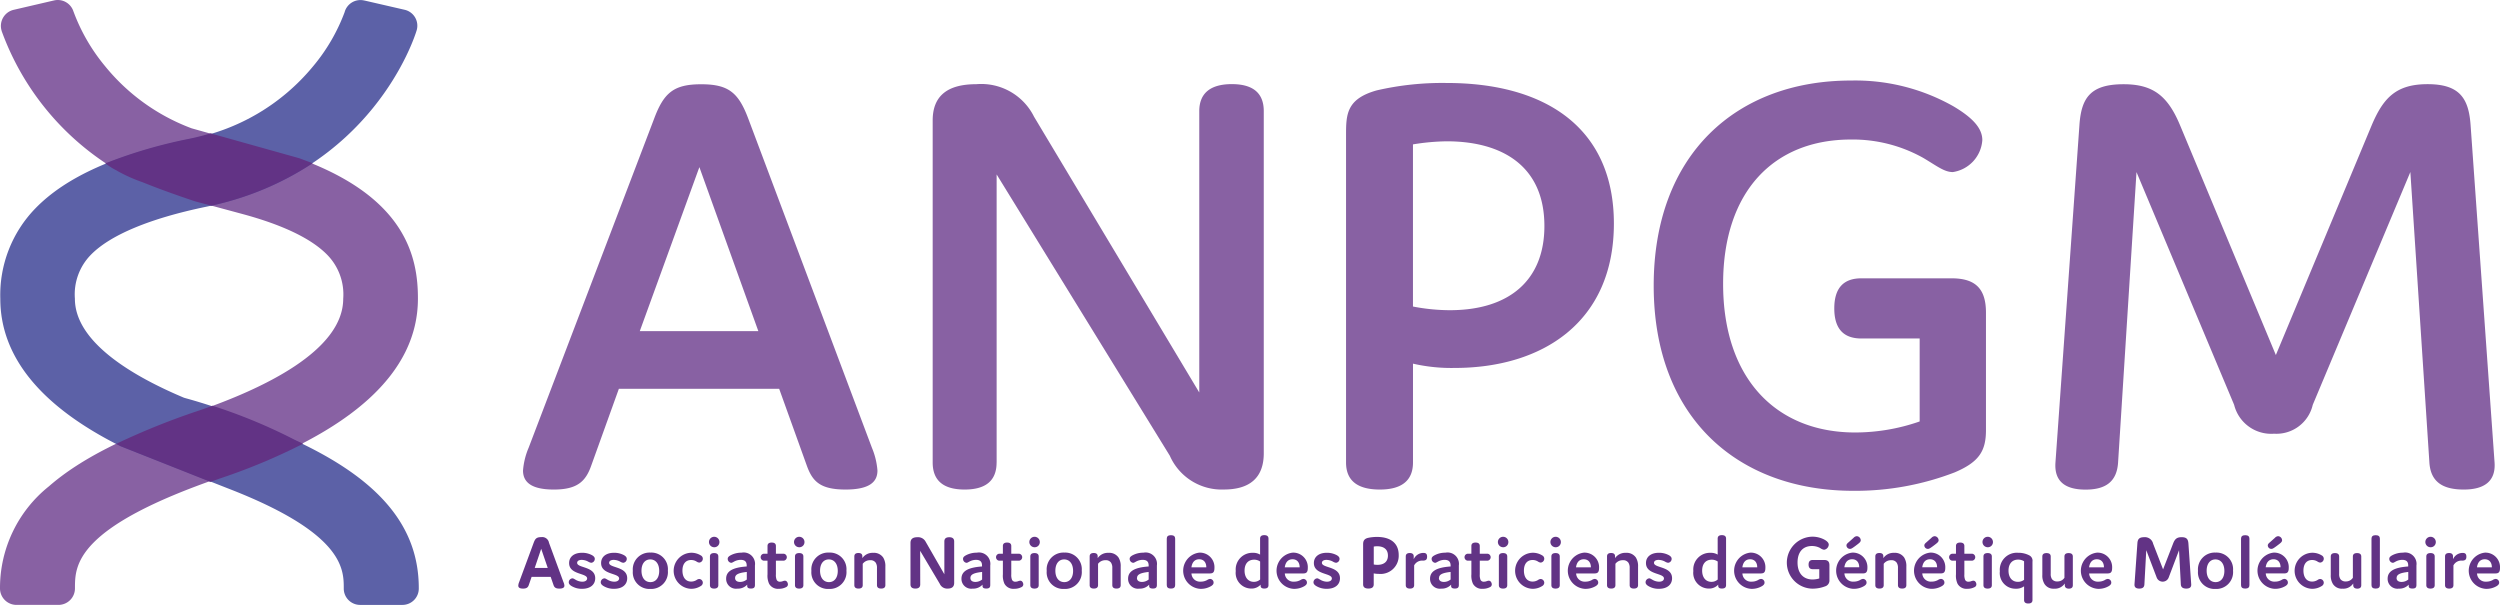 <svg xmlns="http://www.w3.org/2000/svg" width="178.759" height="43.253" viewBox="0 0 178.759 43.253">
  <g id="Groupe_3" data-name="Groupe 3" transform="translate(0 0.002)">
    <g id="Groupe_1" data-name="Groupe 1" transform="translate(37.403 5.759)">
      <path id="Tracé_1" data-name="Tracé 1" d="M159.418,49.21c0,.789-.527,1.361-2.285,1.361-1.844,0-2.371-.614-2.767-1.713l-1.975-5.49H140.928l-1.975,5.49c-.4,1.141-1.01,1.713-2.678,1.713s-2.2-.572-2.2-1.361a5.168,5.168,0,0,1,.4-1.624l8.96-23.494c.7-1.889,1.406-2.5,3.381-2.5s2.678.614,3.381,2.5l8.826,23.494A5.242,5.242,0,0,1,159.418,49.21ZM150.9,39.242l-4.215-11.725-4.26,11.725Z" transform="translate(-134.08 -21.328)" fill="#8861a3"/>
      <path id="Tracé_2" data-name="Tracé 2" d="M243.639,48.623c0,1.275-.748,1.933-2.285,1.933s-2.285-.658-2.285-1.933V24.164c0-1.757,1.054-2.592,3.119-2.592a4.212,4.212,0,0,1,4.129,2.327l11.814,19.717V23.5c0-1.275.789-1.933,2.327-1.933s2.285.658,2.285,1.933V47.962c0,1.757-1.01,2.592-2.854,2.592a4.049,4.049,0,0,1-3.864-2.416L243.642,28.025v20.6Z" transform="translate(-209.782 -21.313)" fill="#8861a3"/>
      <path id="Tracé_3" data-name="Tracé 3" d="M352.8,41.645a12.186,12.186,0,0,1-2.985-.307v7.069c0,1.275-.789,1.933-2.371,1.933-1.624,0-2.416-.658-2.416-1.933V25.047c0-1.492,0-2.636,2.2-3.25a20.844,20.844,0,0,1,5.007-.527c6.938,0,11.945,3.119,11.945,10.056C364.175,38.4,359.036,41.645,352.8,41.645Zm-.351-4.129c4.26,0,6.762-2.151,6.762-6.017,0-4.3-3.029-6.059-6.982-6.059a15.992,15.992,0,0,0-2.416.22V37.254A14.107,14.107,0,0,0,352.45,37.517Z" transform="translate(-286.184 -21.097)" fill="#8861a3"/>
      <path id="Tracé_4" data-name="Tracé 4" d="M438.726,39.092c-1.275,0-1.933-.7-1.933-2.151s.658-2.151,1.933-2.151h6.455c1.713,0,2.458.748,2.458,2.46v8.388c0,1.492-.483,2.285-2.24,3.029a19.766,19.766,0,0,1-7.247,1.317c-8.257,0-14.272-5.225-14.272-14.668,0-9.4,5.928-14.668,14.1-14.668a14.233,14.233,0,0,1,7.334,1.844c1.406.834,2.064,1.582,2.064,2.416a2.481,2.481,0,0,1-2.109,2.285c-.614,0-1.141-.438-2.109-1.01a10.31,10.31,0,0,0-5.183-1.317c-5.49,0-9.133,3.688-9.133,10.319,0,6.807,3.822,10.628,9.443,10.628a14.039,14.039,0,0,0,4.611-.789V39.092Z" transform="translate(-343.038 -20.65)" fill="#8861a3"/>
      <path id="Tracé_5" data-name="Tracé 5" d="M545.238,44.5a2.668,2.668,0,0,1-2.767,2.064,2.732,2.732,0,0,1-2.854-2.064l-6.982-16.643-1.317,20.771c-.089,1.361-.879,1.933-2.327,1.933-1.537,0-2.24-.658-2.151-1.933l1.713-24.11c.131-1.975.789-2.943,3.161-2.943,2.109,0,3.161.834,4.039,2.943L542.6,40.938l6.851-16.425c.834-1.975,1.757-2.943,4-2.943,2.285,0,2.943,1.01,3.074,2.943l1.713,24.11c.089,1.275-.658,1.933-2.2,1.933s-2.371-.572-2.46-1.933l-1.361-20.771Z" transform="translate(-417.271 -21.313)" fill="#8861a3"/>
    </g>
    <g id="Groupe_2" data-name="Groupe 2" transform="translate(37.068 38.263)">
      <path id="Tracé_6" data-name="Tracé 6" d="M136.169,141.155c0,.123-.089.212-.357.212-.251,0-.363-.073-.424-.262l-.2-.577h-1.364l-.2.577c-.056.173-.156.262-.413.262s-.34-.089-.34-.212a.768.768,0,0,1,.061-.251l1.041-2.817c.106-.285.2-.4.541-.4a.489.489,0,0,1,.552.4L136.1,140.9A.7.7,0,0,1,136.169,141.155Zm-1.191-1.264-.469-1.37-.463,1.37Z" transform="translate(-132.88 -137.545)" fill="#623385"/>
      <path id="Tracé_7" data-name="Tracé 7" d="M145.815,142.424c0-.438.346-.734.923-.734a1.472,1.472,0,0,1,.728.179c.128.078.184.156.184.251a.278.278,0,0,1-.251.285.557.557,0,0,1-.223-.084.991.991,0,0,0-.463-.123c-.206,0-.324.084-.324.212,0,.385,1.292.234,1.292,1.1,0,.463-.357.756-.94.756a1.4,1.4,0,0,1-.767-.206c-.123-.078-.184-.162-.184-.257a.284.284,0,0,1,.262-.285c.061,0,.106.033.2.084a.982.982,0,0,0,.5.156c.212,0,.351-.089.351-.234C147.1,143.124,145.815,143.274,145.815,142.424Z" transform="translate(-142.189 -140.429)" fill="#623385"/>
      <path id="Tracé_8" data-name="Tracé 8" d="M154,142.424c0-.438.346-.734.923-.734a1.472,1.472,0,0,1,.728.179c.128.078.184.156.184.251a.278.278,0,0,1-.251.285.557.557,0,0,1-.223-.084.991.991,0,0,0-.463-.123c-.206,0-.324.084-.324.212,0,.385,1.292.234,1.292,1.1,0,.463-.357.756-.94.756a1.4,1.4,0,0,1-.767-.206c-.123-.078-.184-.162-.184-.257a.284.284,0,0,1,.262-.285c.061,0,.106.033.2.084a.982.982,0,0,0,.5.156c.212,0,.351-.089.351-.234C155.281,143.124,154,143.274,154,142.424Z" transform="translate(-148.087 -140.429)" fill="#623385"/>
      <path id="Tracé_9" data-name="Tracé 9" d="M163.468,141.64a1.188,1.188,0,0,1,1.247,1.292,1.2,1.2,0,0,1-1.258,1.308,1.188,1.188,0,0,1-1.247-1.292A1.2,1.2,0,0,1,163.468,141.64Zm0,2.112c.385,0,.628-.312.628-.8,0-.508-.251-.823-.639-.823s-.628.318-.628.806C162.829,143.439,163.078,143.752,163.468,143.752Z" transform="translate(-154.028 -140.393)" fill="#623385"/>
      <path id="Tracé_10" data-name="Tracé 10" d="M173.961,143.749a.741.741,0,0,0,.385-.112.347.347,0,0,1,.184-.073.268.268,0,0,1,.262.273.276.276,0,0,1-.145.229,1.263,1.263,0,0,1-.7.2,1.29,1.29,0,0,1,0-2.578,1.293,1.293,0,0,1,.7.19.268.268,0,0,1,.145.223.277.277,0,0,1-.257.29.407.407,0,0,1-.19-.073.706.706,0,0,0-.385-.112c-.4,0-.625.29-.625.756S173.554,143.749,173.961,143.749Z" transform="translate(-161.606 -140.429)" fill="#623385"/>
      <path id="Tracé_11" data-name="Tracé 11" d="M182.069,138.338a.374.374,0,1,1,.379-.374A.365.365,0,0,1,182.069,138.338Zm.3,2.711c0,.162-.1.245-.3.245s-.3-.084-.3-.245V139c0-.162.1-.245.3-.245s.3.084.3.245Z" transform="translate(-168.074 -137.473)" fill="#623385"/>
      <path id="Tracé_12" data-name="Tracé 12" d="M187.162,142.188a1,1,0,0,0-.463.123c-.095.05-.145.089-.212.089a.28.28,0,0,1-.245-.29c0-.084.05-.156.184-.234a1.606,1.606,0,0,1,.8-.2.814.814,0,0,1,.962.915v1.392c0,.173-.067.257-.285.257-.179,0-.268-.056-.268-.179v-.1a.9.9,0,0,1-.706.285.7.7,0,0,1-.8-.711c0-.508.418-.8,1.47-.873v-.059C187.6,142.327,187.475,142.188,187.162,142.188Zm-.393,1.3c0,.156.106.279.363.279a.766.766,0,0,0,.474-.173v-.541C187.039,143.117,186.769,143.223,186.769,143.485Z" transform="translate(-171.275 -140.422)" fill="#623385"/>
      <path id="Tracé_13" data-name="Tracé 13" d="M196.877,142.056a.211.211,0,0,1-.123.19,1.086,1.086,0,0,1-.524.123.72.72,0,0,1-.7-.363,1.375,1.375,0,0,1-.112-.672v-.974h-.262a.251.251,0,0,1,0-.5h.262v-.552c0-.162.1-.245.3-.245s.3.084.3.245v.552h.552a.251.251,0,0,1,0,.5h-.552v.974a.937.937,0,0,0,.056.4.248.248,0,0,0,.24.128.553.553,0,0,0,.2-.039.551.551,0,0,1,.139-.033C196.815,141.785,196.877,141.964,196.877,142.056Z" transform="translate(-177.606 -138.533)" fill="#623385"/>
      <path id="Tracé_14" data-name="Tracé 14" d="M203.869,138.338a.374.374,0,1,1,.379-.374A.365.365,0,0,1,203.869,138.338Zm.3,2.711c0,.162-.1.245-.3.245s-.3-.084-.3-.245V139c0-.162.1-.245.3-.245s.3.084.3.245Z" transform="translate(-183.793 -137.473)" fill="#623385"/>
      <path id="Tracé_15" data-name="Tracé 15" d="M209.238,141.64a1.188,1.188,0,0,1,1.247,1.292,1.2,1.2,0,0,1-1.258,1.308,1.188,1.188,0,0,1-1.247-1.292A1.2,1.2,0,0,1,209.238,141.64Zm0,2.112c.385,0,.628-.312.628-.8,0-.508-.251-.823-.639-.823s-.628.318-.628.806C208.6,143.439,208.848,143.752,209.238,143.752Z" transform="translate(-187.03 -140.393)" fill="#623385"/>
      <path id="Tracé_16" data-name="Tracé 16" d="M219.555,141.957v.123a.882.882,0,0,1,.773-.379.8.8,0,0,1,.717.335,1.149,1.149,0,0,1,.156.65v1.325c0,.162-.1.245-.3.245s-.3-.084-.3-.245v-1.225a.661.661,0,0,0-.089-.379.444.444,0,0,0-.4-.179.644.644,0,0,0-.53.257v1.526c0,.162-.1.245-.3.245s-.3-.084-.3-.245v-2.053c0-.162.095-.245.29-.245C219.482,141.711,219.56,141.812,219.555,141.957Z" transform="translate(-194.962 -140.436)" fill="#623385"/>
      <path id="Tracé_17" data-name="Tracé 17" d="M234.077,141.065c0,.2-.112.3-.346.3s-.351-.1-.351-.3V138.1c0-.279.167-.407.491-.407a.613.613,0,0,1,.6.335l1.331,2.315v-2.349q0-.3.351-.3t.351.3v2.965c0,.273-.156.407-.463.407a.578.578,0,0,1-.569-.346l-1.4-2.354Z" transform="translate(-205.345 -137.545)" fill="#623385"/>
      <path id="Tracé_18" data-name="Tracé 18" d="M247.482,142.188a1,1,0,0,0-.463.123c-.095.05-.145.089-.212.089a.28.28,0,0,1-.245-.29c0-.084.05-.156.184-.234a1.606,1.606,0,0,1,.8-.2.814.814,0,0,1,.962.915v1.392c0,.173-.067.257-.285.257-.179,0-.268-.056-.268-.179v-.1a.9.9,0,0,1-.706.285.7.7,0,0,1-.8-.711c0-.508.418-.8,1.47-.873v-.059C247.923,142.327,247.795,142.188,247.482,142.188Zm-.393,1.3c0,.156.106.279.363.279a.766.766,0,0,0,.474-.173v-.541C247.359,143.117,247.089,143.223,247.089,143.485Z" transform="translate(-214.769 -140.422)" fill="#623385"/>
      <path id="Tracé_19" data-name="Tracé 19" d="M257.2,142.056a.211.211,0,0,1-.123.19,1.087,1.087,0,0,1-.524.123.72.72,0,0,1-.7-.363,1.375,1.375,0,0,1-.112-.672v-.974h-.262a.251.251,0,0,1,0-.5h.262v-.552c0-.162.1-.245.3-.245s.3.084.3.245v.552h.552a.251.251,0,0,1,0,.5h-.552v.974a.937.937,0,0,0,.056.4.248.248,0,0,0,.24.128.553.553,0,0,0,.2-.039.551.551,0,0,1,.139-.033C257.135,141.785,257.2,141.964,257.2,142.056Z" transform="translate(-221.099 -138.533)" fill="#623385"/>
      <path id="Tracé_20" data-name="Tracé 20" d="M264.189,138.338a.374.374,0,1,1,.379-.374A.365.365,0,0,1,264.189,138.338Zm.3,2.711c0,.162-.1.245-.3.245s-.3-.084-.3-.245V139c0-.162.1-.245.3-.245s.3.084.3.245Z" transform="translate(-227.286 -137.473)" fill="#623385"/>
      <path id="Tracé_21" data-name="Tracé 21" d="M269.558,141.64a1.188,1.188,0,0,1,1.247,1.292,1.2,1.2,0,0,1-1.258,1.308,1.187,1.187,0,0,1-1.247-1.292A1.2,1.2,0,0,1,269.558,141.64Zm0,2.112c.385,0,.628-.312.628-.8,0-.508-.251-.823-.639-.823s-.628.318-.628.806C268.917,143.439,269.168,143.752,269.558,143.752Z" transform="translate(-230.524 -140.393)" fill="#623385"/>
      <path id="Tracé_22" data-name="Tracé 22" d="M279.875,141.957v.123a.882.882,0,0,1,.773-.379.8.8,0,0,1,.717.335,1.149,1.149,0,0,1,.156.65v1.325c0,.162-.1.245-.3.245s-.3-.084-.3-.245v-1.225a.661.661,0,0,0-.089-.379.444.444,0,0,0-.4-.179.644.644,0,0,0-.53.257v1.526c0,.162-.1.245-.3.245s-.3-.084-.3-.245v-2.053c0-.162.095-.245.29-.245C279.8,141.711,279.88,141.812,279.875,141.957Z" transform="translate(-238.455 -140.436)" fill="#623385"/>
      <path id="Tracé_23" data-name="Tracé 23" d="M290.2,142.188a1,1,0,0,0-.463.123c-.095.05-.145.089-.212.089a.28.28,0,0,1-.245-.29c0-.084.05-.156.184-.234a1.606,1.606,0,0,1,.8-.2.814.814,0,0,1,.962.915v1.392c0,.173-.067.257-.285.257-.179,0-.268-.056-.268-.179v-.1a.9.9,0,0,1-.706.285.7.7,0,0,1-.8-.711c0-.508.418-.8,1.47-.873v-.059C290.64,142.327,290.512,142.188,290.2,142.188Zm-.4,1.3c0,.156.106.279.363.279a.766.766,0,0,0,.474-.173v-.541C290.079,143.117,289.806,143.223,289.806,143.485Z" transform="translate(-245.572 -140.422)" fill="#623385"/>
      <path id="Tracé_24" data-name="Tracé 24" d="M299.663,140.753c0,.162-.1.245-.3.245s-.3-.084-.3-.245v-3.328c0-.162.1-.245.3-.245s.3.084.3.245Z" transform="translate(-252.703 -137.177)" fill="#623385"/>
      <path id="Tracé_25" data-name="Tracé 25" d="M305.446,143.8c0,.089-.056.167-.173.24a1.436,1.436,0,0,1-.778.2,1.3,1.3,0,0,1-.073-2.589,1.041,1.041,0,0,1,1.085,1.1c0,.349-.145.388-.357.388h-1.286a.609.609,0,0,0,.656.586.928.928,0,0,0,.469-.117.433.433,0,0,1,.206-.078A.259.259,0,0,1,305.446,143.8Zm-1.584-1.1h1.063c0-.335-.173-.575-.51-.575C304.1,142.127,303.912,142.333,303.861,142.7Z" transform="translate(-255.738 -140.4)" fill="#623385"/>
      <path id="Tracé_26" data-name="Tracé 26" d="M318.027,138.434a.918.918,0,0,1,.5.128v-1.147c0-.162.1-.245.3-.245s.3.084.3.245v3.328c0,.167-.095.245-.3.245-.184,0-.262-.073-.262-.2v-.078a.877.877,0,0,1-.678.279,1.119,1.119,0,0,1-1.1-1.253A1.189,1.189,0,0,1,318.027,138.434Zm.073.491c-.424,0-.683.29-.683.784s.268.8.661.8a.667.667,0,0,0,.452-.167v-1.286A.732.732,0,0,0,318.1,138.925Z" transform="translate(-265.494 -137.17)" fill="#623385"/>
      <path id="Tracé_27" data-name="Tracé 27" d="M329.376,143.8c0,.089-.056.167-.173.24a1.436,1.436,0,0,1-.778.2,1.3,1.3,0,0,1-.073-2.589,1.041,1.041,0,0,1,1.085,1.1c0,.349-.145.388-.357.388h-1.286a.609.609,0,0,0,.656.586.928.928,0,0,0,.469-.117.433.433,0,0,1,.206-.078A.259.259,0,0,1,329.376,143.8Zm-1.584-1.1h1.063c0-.335-.173-.575-.51-.575C328.031,142.127,327.842,142.333,327.791,142.7Z" transform="translate(-272.993 -140.4)" fill="#623385"/>
      <path id="Tracé_28" data-name="Tracé 28" d="M336.7,142.424c0-.438.346-.734.923-.734a1.472,1.472,0,0,1,.728.179c.128.078.184.156.184.251a.278.278,0,0,1-.251.285.557.557,0,0,1-.223-.084.991.991,0,0,0-.463-.123c-.206,0-.324.084-.324.212,0,.385,1.292.234,1.292,1.1,0,.463-.357.756-.94.756a1.42,1.42,0,0,1-.77-.206c-.123-.078-.184-.162-.184-.257a.284.284,0,0,1,.262-.285c.061,0,.106.033.2.084a.983.983,0,0,0,.5.156c.212,0,.351-.089.351-.234C337.984,143.124,336.7,143.274,336.7,142.424Z" transform="translate(-279.821 -140.429)" fill="#623385"/>
      <path id="Tracé_29" data-name="Tracé 29" d="M350.5,140.276a1.409,1.409,0,0,1-.335-.033v.784c0,.2-.123.3-.379.3s-.379-.1-.379-.3v-2.817c0-.2.006-.407.324-.5a2.967,2.967,0,0,1,.678-.073c.9,0,1.543.4,1.543,1.3A1.3,1.3,0,0,1,350.5,140.276Zm-.067-.644c.48,0,.748-.24.748-.661,0-.474-.329-.667-.773-.667a1.2,1.2,0,0,0-.24.022v1.28A1.269,1.269,0,0,0,350.437,139.632Z" transform="translate(-289.007 -137.509)" fill="#623385"/>
      <path id="Tracé_30" data-name="Tracé 30" d="M360.923,144.02c0,.162-.1.245-.3.245s-.3-.084-.3-.245v-2.053c0-.162.095-.245.29-.245s.285.1.279.245v.2a.754.754,0,0,1,.7-.452c.184,0,.257.084.257.273s-.078.273-.29.279a.642.642,0,0,0-.636.34Z" transform="translate(-296.874 -140.444)" fill="#623385"/>
      <path id="Tracé_31" data-name="Tracé 31" d="M367.592,142.188a1,1,0,0,0-.463.123c-.095.05-.145.089-.212.089a.28.28,0,0,1-.245-.29c0-.084.05-.156.184-.234a1.606,1.606,0,0,1,.8-.2.814.814,0,0,1,.962.915v1.392c0,.173-.067.257-.285.257-.179,0-.268-.056-.268-.179v-.1a.9.9,0,0,1-.706.285.7.7,0,0,1-.8-.711c0-.508.418-.8,1.47-.873v-.059C368.03,142.327,367.9,142.188,367.592,142.188Zm-.4,1.3c0,.156.106.279.363.279a.766.766,0,0,0,.474-.173v-.541C367.469,143.117,367.2,143.223,367.2,143.485Z" transform="translate(-301.373 -140.422)" fill="#623385"/>
      <path id="Tracé_32" data-name="Tracé 32" d="M377.289,142.056a.211.211,0,0,1-.123.19,1.086,1.086,0,0,1-.524.123.724.724,0,0,1-.7-.363,1.375,1.375,0,0,1-.112-.672v-.974h-.262a.251.251,0,0,1,0-.5h.262v-.552c0-.162.1-.245.3-.245s.3.084.3.245v.552h.55a.251.251,0,0,1,0,.5h-.55v.974a.937.937,0,0,0,.056.4.248.248,0,0,0,.24.128.553.553,0,0,0,.2-.039.551.551,0,0,1,.139-.033C377.228,141.785,377.289,141.964,377.289,142.056Z" transform="translate(-307.689 -138.533)" fill="#623385"/>
      <path id="Tracé_33" data-name="Tracé 33" d="M384.289,138.338a.374.374,0,1,1,.379-.374A.365.365,0,0,1,384.289,138.338Zm.3,2.711c0,.162-.1.245-.3.245s-.3-.084-.3-.245V139c0-.162.1-.245.3-.245s.3.084.3.245Z" transform="translate(-313.883 -137.473)" fill="#623385"/>
      <path id="Tracé_34" data-name="Tracé 34" d="M389.649,143.749a.741.741,0,0,0,.385-.112.347.347,0,0,1,.184-.073.268.268,0,0,1,.262.273.276.276,0,0,1-.145.229,1.261,1.261,0,0,1-.7.2,1.29,1.29,0,0,1,0-2.578,1.278,1.278,0,0,1,.7.19.268.268,0,0,1,.145.223.277.277,0,0,1-.257.29.407.407,0,0,1-.19-.073.706.706,0,0,0-.385-.112c-.4,0-.622.29-.622.756S389.241,143.749,389.649,143.749Z" transform="translate(-317.128 -140.429)" fill="#623385"/>
      <path id="Tracé_35" data-name="Tracé 35" d="M397.749,138.338a.374.374,0,1,1,.379-.374A.365.365,0,0,1,397.749,138.338Zm.3,2.711c0,.162-.1.245-.3.245s-.3-.084-.3-.245V139c0-.162.1-.245.3-.245s.3.084.3.245Z" transform="translate(-323.588 -137.473)" fill="#623385"/>
      <path id="Tracé_36" data-name="Tracé 36" d="M404.036,143.8c0,.089-.056.167-.173.24a1.436,1.436,0,0,1-.778.2,1.3,1.3,0,0,1-.073-2.589,1.041,1.041,0,0,1,1.085,1.1c0,.349-.145.388-.357.388h-1.283a.609.609,0,0,0,.656.586.928.928,0,0,0,.469-.117.433.433,0,0,1,.206-.078A.258.258,0,0,1,404.036,143.8Zm-1.587-1.1h1.063c0-.335-.173-.575-.51-.575C402.688,142.127,402.5,142.333,402.449,142.7Z" transform="translate(-326.826 -140.4)" fill="#623385"/>
      <path id="Tracé_37" data-name="Tracé 37" d="M412.485,141.957v.123a.882.882,0,0,1,.773-.379.8.8,0,0,1,.717.335,1.149,1.149,0,0,1,.156.65v1.325c0,.162-.1.245-.3.245s-.3-.084-.3-.245v-1.225a.661.661,0,0,0-.089-.379.444.444,0,0,0-.4-.179.644.644,0,0,0-.53.257v1.526c0,.162-.1.245-.3.245s-.3-.084-.3-.245v-2.053c0-.162.095-.245.29-.245C412.412,141.711,412.49,141.812,412.485,141.957Z" transform="translate(-334.072 -140.436)" fill="#623385"/>
      <path id="Tracé_38" data-name="Tracé 38" d="M421.828,142.424c0-.438.346-.734.923-.734a1.472,1.472,0,0,1,.728.179c.128.078.184.156.184.251a.278.278,0,0,1-.251.285.557.557,0,0,1-.223-.084.991.991,0,0,0-.463-.123c-.206,0-.324.084-.324.212,0,.385,1.292.234,1.292,1.1,0,.463-.357.756-.94.756a1.42,1.42,0,0,1-.77-.206c-.123-.078-.184-.162-.184-.257a.284.284,0,0,1,.262-.285c.061,0,.106.033.2.084a.982.982,0,0,0,.5.156c.212,0,.352-.089.352-.234C423.114,143.124,421.828,143.274,421.828,142.424Z" transform="translate(-341.203 -140.429)" fill="#623385"/>
      <path id="Tracé_39" data-name="Tracé 39" d="M435.317,138.434a.918.918,0,0,1,.5.128v-1.147c0-.162.1-.245.3-.245s.3.084.3.245v3.328c0,.167-.095.245-.3.245-.184,0-.262-.073-.262-.2v-.078a.877.877,0,0,1-.678.279,1.119,1.119,0,0,1-1.1-1.253A1.189,1.189,0,0,1,435.317,138.434Zm.073.491c-.424,0-.683.29-.683.784s.268.8.661.8a.667.667,0,0,0,.452-.167v-1.286A.732.732,0,0,0,435.39,138.925Z" transform="translate(-350.065 -137.17)" fill="#623385"/>
      <path id="Tracé_40" data-name="Tracé 40" d="M446.666,143.8c0,.089-.056.167-.173.24a1.436,1.436,0,0,1-.778.2,1.3,1.3,0,0,1-.073-2.589,1.041,1.041,0,0,1,1.085,1.1c0,.349-.145.388-.357.388h-1.286a.609.609,0,0,0,.656.586.928.928,0,0,0,.469-.117.434.434,0,0,1,.206-.078A.257.257,0,0,1,446.666,143.8Zm-1.585-1.1h1.063c0-.335-.173-.575-.51-.575C445.321,142.127,445.132,142.333,445.081,142.7Z" transform="translate(-357.564 -140.4)" fill="#623385"/>
      <path id="Tracé_41" data-name="Tracé 41" d="M459.836,139.9c-.2,0-.3-.106-.3-.329s.1-.329.3-.329h.812c.262,0,.379.117.379.379v1.052a.435.435,0,0,1-.318.457,2.507,2.507,0,0,1-.912.162,1.859,1.859,0,0,1-.031-3.716,1.825,1.825,0,0,1,.923.223c.184.106.29.223.29.349a.392.392,0,0,1-.335.363.618.618,0,0,1-.279-.123,1.225,1.225,0,0,0-.594-.145c-.614,0-1.024.4-1.024,1.18,0,.8.441,1.213,1.074,1.213a1.691,1.691,0,0,0,.48-.073V139.9Z" transform="translate(-367.284 -137.466)" fill="#623385"/>
      <path id="Tracé_42" data-name="Tracé 42" d="M472.816,140.77c0,.089-.056.167-.173.24a1.436,1.436,0,0,1-.778.2,1.3,1.3,0,0,1-.073-2.589,1.041,1.041,0,0,1,1.085,1.1c0,.349-.145.388-.357.388h-1.286a.609.609,0,0,0,.656.586.927.927,0,0,0,.469-.117.434.434,0,0,1,.206-.078A.259.259,0,0,1,472.816,140.77Zm-1.587-1.1h1.063c0-.335-.173-.575-.51-.575C471.468,139.1,471.279,139.305,471.229,139.673Zm.151-1.565c0-.089.067-.151.151-.223l.357-.318a.34.34,0,0,1,.234-.117.3.3,0,0,1,.279.29c0,.123-.106.2-.374.4-.24.179-.312.218-.391.218A.254.254,0,0,1,471.379,138.108Z" transform="translate(-376.419 -137.372)" fill="#623385"/>
      <path id="Tracé_43" data-name="Tracé 43" d="M481.255,141.957v.123a.882.882,0,0,1,.773-.379.8.8,0,0,1,.717.335,1.149,1.149,0,0,1,.156.65v1.325c0,.162-.1.245-.3.245s-.3-.084-.3-.245v-1.225a.661.661,0,0,0-.089-.379.444.444,0,0,0-.4-.179.644.644,0,0,0-.53.257v1.526c0,.162-.1.245-.3.245s-.3-.084-.3-.245v-2.053c0-.162.095-.245.29-.245C481.182,141.711,481.26,141.812,481.255,141.957Z" transform="translate(-383.658 -140.436)" fill="#623385"/>
      <path id="Tracé_44" data-name="Tracé 44" d="M492.776,140.77c0,.089-.056.167-.173.24a1.436,1.436,0,0,1-.778.2,1.3,1.3,0,0,1-.073-2.589,1.041,1.041,0,0,1,1.085,1.1c0,.349-.145.388-.357.388h-1.286a.609.609,0,0,0,.656.586.928.928,0,0,0,.469-.117.433.433,0,0,1,.206-.078A.259.259,0,0,1,492.776,140.77Zm-1.587-1.1h1.063c0-.335-.173-.575-.51-.575C491.428,139.1,491.239,139.305,491.189,139.673Zm.151-1.565c0-.089.067-.151.151-.223l.357-.318a.34.34,0,0,1,.234-.117.3.3,0,0,1,.279.29c0,.123-.106.2-.374.4-.24.179-.312.218-.391.218A.254.254,0,0,1,491.339,138.108Z" transform="translate(-390.811 -137.372)" fill="#623385"/>
      <path id="Tracé_45" data-name="Tracé 45" d="M501.5,142.056a.211.211,0,0,1-.123.19,1.087,1.087,0,0,1-.524.123.724.724,0,0,1-.7-.363,1.375,1.375,0,0,1-.112-.672v-.974h-.262a.251.251,0,0,1,0-.5h.262v-.552c0-.162.1-.245.3-.245s.3.084.3.245v.552h.55a.251.251,0,0,1,0,.5h-.55v.974a.937.937,0,0,0,.056.4.248.248,0,0,0,.24.128.553.553,0,0,0,.2-.039.55.55,0,0,1,.139-.033C501.441,141.785,501.5,141.964,501.5,142.056Z" transform="translate(-397.25 -138.533)" fill="#623385"/>
      <path id="Tracé_46" data-name="Tracé 46" d="M508.5,138.338a.374.374,0,1,1,.379-.374A.365.365,0,0,1,508.5,138.338Zm.3,2.711c0,.162-.1.245-.3.245s-.3-.084-.3-.245V139c0-.162.1-.245.3-.245s.3.084.3.245Z" transform="translate(-403.444 -137.473)" fill="#623385"/>
      <path id="Tracé_47" data-name="Tracé 47" d="M513.911,141.69a1.666,1.666,0,0,1,.806.19.427.427,0,0,1,.218.446v2.745c0,.162-.1.245-.3.245s-.3-.084-.3-.245v-.985a.937.937,0,0,1-.586.173,1.118,1.118,0,0,1-1.147-1.247A1.218,1.218,0,0,1,513.911,141.69Zm0,.488c-.43,0-.689.3-.689.789s.257.8.672.8a.709.709,0,0,0,.441-.145v-1.325A.777.777,0,0,0,513.911,142.178Z" transform="translate(-406.674 -140.429)" fill="#623385"/>
      <path id="Tracé_48" data-name="Tracé 48" d="M525.107,144.049v-.123a.847.847,0,0,1-.762.374.755.755,0,0,1-.689-.335,1.13,1.13,0,0,1-.156-.644V142c0-.162.1-.245.3-.245s.3.084.3.245v1.23a.648.648,0,0,0,.089.385.44.44,0,0,0,.379.167.586.586,0,0,0,.513-.262V142c0-.162.1-.245.3-.245s.3.084.3.245v2.053c0,.162-.095.245-.29.245C525.185,144.291,525.107,144.191,525.107,144.049Z" transform="translate(-414.534 -140.472)" fill="#623385"/>
      <path id="Tracé_49" data-name="Tracé 49" d="M535.546,143.8c0,.089-.056.167-.173.24a1.436,1.436,0,0,1-.778.2,1.3,1.3,0,0,1-.073-2.589,1.041,1.041,0,0,1,1.085,1.1c0,.349-.145.388-.357.388h-1.286a.609.609,0,0,0,.656.586.928.928,0,0,0,.469-.117.433.433,0,0,1,.206-.078A.259.259,0,0,1,535.546,143.8Zm-1.587-1.1h1.063c0-.335-.173-.575-.51-.575C534.2,142.127,534.009,142.333,533.959,142.7Z" transform="translate(-421.65 -140.4)" fill="#623385"/>
      <path id="Tracé_50" data-name="Tracé 50" d="M549.57,140.558a.459.459,0,0,1-.87,0l-.739-1.936-.134,2.444c-.011.212-.134.3-.368.3s-.352-.1-.34-.3l.206-2.918c.017-.3.112-.457.491-.457a.6.6,0,0,1,.636.469l.711,1.833.711-1.833c.128-.34.273-.469.616-.469.368,0,.463.156.485.457l.2,2.918q.017.3-.352.3c-.251,0-.379-.1-.391-.3l-.128-2.444Z" transform="translate(-431.563 -137.545)" fill="#623385"/>
      <path id="Tracé_51" data-name="Tracé 51" d="M564.658,141.64a1.188,1.188,0,0,1,1.247,1.292,1.2,1.2,0,0,1-1.258,1.308,1.187,1.187,0,0,1-1.247-1.292A1.2,1.2,0,0,1,564.658,141.64Zm0,2.112c.385,0,.628-.312.628-.8,0-.508-.251-.823-.639-.823s-.628.318-.628.806C564.019,143.439,564.268,143.752,564.658,143.752Z" transform="translate(-443.303 -140.393)" fill="#623385"/>
      <path id="Tracé_52" data-name="Tracé 52" d="M575.023,140.753c0,.162-.1.245-.3.245s-.3-.084-.3-.245v-3.328c0-.162.1-.245.3-.245s.3.084.3.245Z" transform="translate(-451.249 -137.177)" fill="#623385"/>
      <path id="Tracé_53" data-name="Tracé 53" d="M580.816,140.77c0,.089-.056.167-.173.24a1.436,1.436,0,0,1-.778.2,1.3,1.3,0,0,1-.073-2.589,1.041,1.041,0,0,1,1.085,1.1c0,.349-.145.388-.357.388h-1.286a.609.609,0,0,0,.656.586.928.928,0,0,0,.469-.117.433.433,0,0,1,.206-.078A.259.259,0,0,1,580.816,140.77Zm-1.587-1.1h1.063c0-.335-.173-.575-.51-.575C579.469,139.1,579.279,139.305,579.229,139.673Zm.151-1.565c0-.089.067-.151.151-.223l.357-.318a.34.34,0,0,1,.234-.117.3.3,0,0,1,.279.29c0,.123-.106.2-.374.4-.24.179-.312.218-.391.218A.254.254,0,0,1,579.379,138.108Z" transform="translate(-454.292 -137.372)" fill="#623385"/>
      <path id="Tracé_54" data-name="Tracé 54" d="M589.458,143.749a.741.741,0,0,0,.385-.112.347.347,0,0,1,.184-.073.268.268,0,0,1,.262.273.276.276,0,0,1-.145.229,1.261,1.261,0,0,1-.7.2,1.29,1.29,0,0,1,0-2.578,1.277,1.277,0,0,1,.7.19.268.268,0,0,1,.145.223.277.277,0,0,1-.257.29.407.407,0,0,1-.19-.073.706.706,0,0,0-.385-.112c-.4,0-.622.29-.622.756S589.051,143.749,589.458,143.749Z" transform="translate(-461.199 -140.429)" fill="#623385"/>
      <path id="Tracé_55" data-name="Tracé 55" d="M599.037,144.049v-.123a.847.847,0,0,1-.762.374.755.755,0,0,1-.689-.335,1.129,1.129,0,0,1-.156-.644V142c0-.162.1-.245.3-.245s.3.084.3.245v1.23a.648.648,0,0,0,.089.385.44.44,0,0,0,.379.167.586.586,0,0,0,.513-.262V142c0-.162.1-.245.3-.245s.3.084.3.245v2.053c0,.162-.095.245-.29.245C599.115,144.291,599.037,144.191,599.037,144.049Z" transform="translate(-467.84 -140.472)" fill="#623385"/>
      <path id="Tracé_56" data-name="Tracé 56" d="M608.463,140.753c0,.162-.1.245-.3.245s-.3-.084-.3-.245v-3.328c0-.162.1-.245.3-.245s.3.084.3.245Z" transform="translate(-475.361 -137.177)" fill="#623385"/>
      <path id="Tracé_57" data-name="Tracé 57" d="M613.062,142.188a1,1,0,0,0-.463.123c-.095.05-.145.089-.212.089a.28.28,0,0,1-.245-.29c0-.084.05-.156.184-.234a1.606,1.606,0,0,1,.795-.2.814.814,0,0,1,.962.915v1.392c0,.173-.067.257-.285.257-.178,0-.268-.056-.268-.179v-.1a.9.9,0,0,1-.706.285.7.7,0,0,1-.8-.711c0-.508.418-.8,1.47-.873v-.059C613.5,142.327,613.372,142.188,613.062,142.188Zm-.4,1.3c0,.156.106.279.363.279a.766.766,0,0,0,.474-.173v-.541C612.939,143.117,612.666,143.223,612.666,143.485Z" transform="translate(-478.367 -140.422)" fill="#623385"/>
      <path id="Tracé_58" data-name="Tracé 58" d="M622.019,138.338a.374.374,0,1,1,.379-.374A.365.365,0,0,1,622.019,138.338Zm.3,2.711c0,.162-.1.245-.3.245s-.3-.084-.3-.245V139c0-.162.1-.245.3-.245s.3.084.3.245Z" transform="translate(-485.297 -137.473)" fill="#623385"/>
      <path id="Tracé_59" data-name="Tracé 59" d="M627.313,144.02c0,.162-.1.245-.3.245s-.3-.084-.3-.245v-2.053c0-.162.095-.245.29-.245s.285.1.279.245v.2a.754.754,0,0,1,.7-.452c.184,0,.257.084.257.273s-.078.273-.29.279a.642.642,0,0,0-.636.34Z" transform="translate(-488.952 -140.444)" fill="#623385"/>
      <path id="Tracé_60" data-name="Tracé 60" d="M634.966,143.8c0,.089-.056.167-.173.24a1.436,1.436,0,0,1-.778.2,1.3,1.3,0,0,1-.073-2.589,1.041,1.041,0,0,1,1.085,1.1c0,.349-.145.388-.357.388h-1.286a.609.609,0,0,0,.656.586.928.928,0,0,0,.469-.117.433.433,0,0,1,.206-.078A.257.257,0,0,1,634.966,143.8Zm-1.584-1.1h1.063c0-.335-.173-.575-.51-.575C633.621,142.127,633.432,142.333,633.381,142.7Z" transform="translate(-493.336 -140.4)" fill="#623385"/>
    </g>
    <path id="Tracé_61" data-name="Tracé 61" d="M21.421,11.343l-.042-.017-7.632-2.14a.789.789,0,0,1-.114-.039A14.505,14.505,0,0,1,7.5,4.713,13.338,13.338,0,0,1,5.264.846L5.258.835A1.177,1.177,0,0,0,3.864.029L.979.7a1.181,1.181,0,0,0-.865,1.49l0,.014A19.217,19.217,0,0,0,8.491,12.253a35.331,35.331,0,0,0,5.652,2.087L14,14.4l3.336.9c2.9.784,4.943,1.769,6.07,2.926a4.045,4.045,0,0,1,1.135,3.133c0,3.713-5.721,6.444-10.517,8.079-4.94,1.685-8.288,3.378-10.522,5.331A9.3,9.3,0,0,0,0,42.059v.011a1.179,1.179,0,0,0,1.18,1.18h3a1.179,1.179,0,0,0,1.18-1.18v-.011c0-1.635,0-4.368,10.514-7.956,9.3-3.172,14.009-7.462,14.009-12.754C29.888,18.376,29.009,14.105,21.421,11.343Z" fill="#8861a3"/>
    <path id="Tracé_62" data-name="Tracé 62" d="M21.06,31.449a42.874,42.874,0,0,0-7.769-2.982.934.934,0,0,1-.148-.053c-3.571-1.509-7.73-3.936-7.73-7.052a4.041,4.041,0,0,1,1.138-3.133c1.381-1.42,4.235-2.611,8.257-3.442C26.665,12.329,29.719,2.616,29.842,2.2l.008-.022A1.168,1.168,0,0,0,28.994.705L26.112.041l-.011,0a1.173,1.173,0,0,0-1.392.8l0,.011a13.224,13.224,0,0,1-2.287,3.922,14.968,14.968,0,0,1-8.773,5.166C8.4,11.029,4.78,12.65,2.593,14.9A8.888,8.888,0,0,0,.08,21.368c0,4.134,2.879,7.674,8.556,10.52l.053.025,7.649,3.007c8.285,3.2,8.3,5.769,8.3,7.147v.022a1.17,1.17,0,0,0,1.169,1.169h3.027a1.17,1.17,0,0,0,1.169-1.169v-.022C30.007,37.617,27.142,34.244,21.06,31.449Z" transform="translate(-0.058 -0.007)" fill="#5c61a7"/>
    <path id="Tracé_63" data-name="Tracé 63" d="M42.526,106.438A38.406,38.406,0,0,0,36.64,104c-.379.142-.759.276-1.13.4a51.473,51.473,0,0,0-5.76,2.329l.285.148.053.025,6.408,2.541c.285-.1.577-.206.882-.31a42.891,42.891,0,0,0,5.749-2.419C42.925,106.628,42.727,106.533,42.526,106.438Z" transform="translate(-21.451 -74.99)" fill="#623385"/>
    <path id="Tracé_64" data-name="Tracé 64" d="M40.92,35.986l-.042-.017-6.352-1.78c-.485.145-.979.273-1.49.379A34.707,34.707,0,0,0,27.084,36.3a.581.581,0,0,0-.084.033,4.872,4.872,0,0,0,.792.5c.036.022.073.045.112.067a11.286,11.286,0,0,0,1.777.789c1.808.734,3.774,1.37,3.774,1.37l1.127.3a21.368,21.368,0,0,0,7.242-3.035C41.531,36.215,41.232,36.1,40.92,35.986Z" transform="translate(-19.468 -24.654)" fill="#623385"/>
  </g>
</svg>
